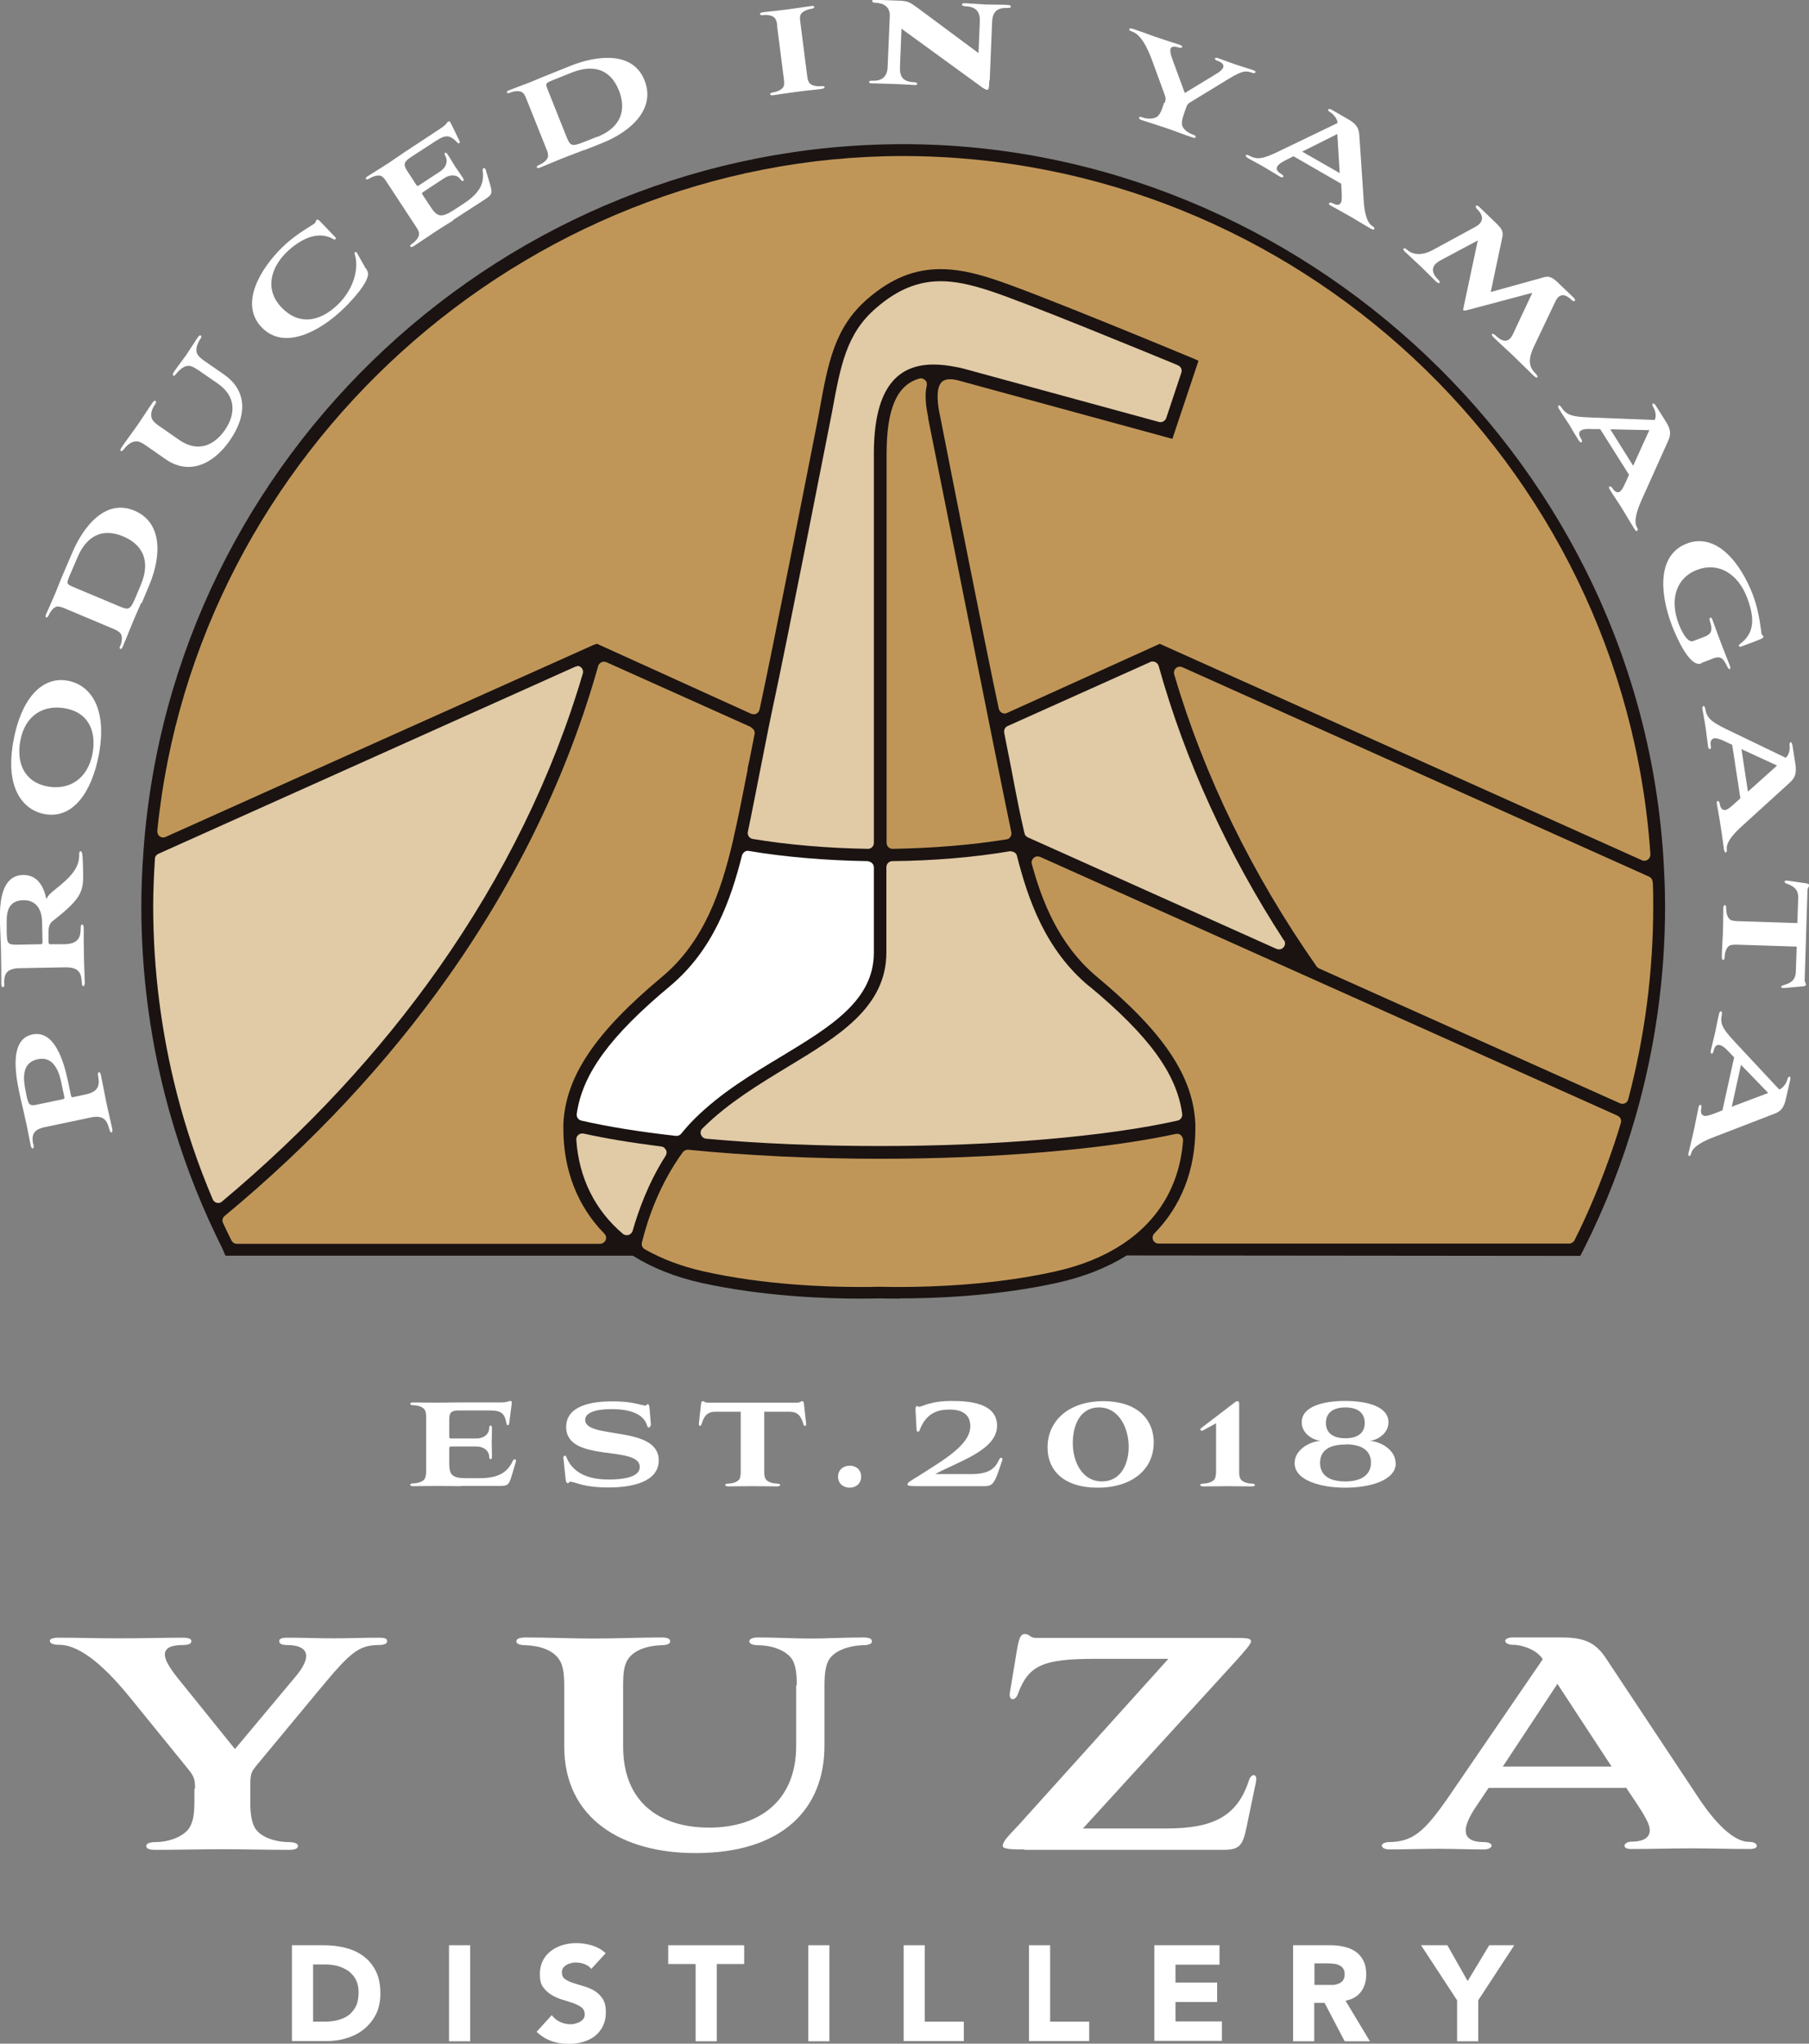 <?xml version="1.0" encoding="UTF-8"?>
<svg id="_レイヤー_2" data-name="レイヤー 2" xmlns="http://www.w3.org/2000/svg" viewBox="0 0 83.84 94.69">
  <rect x="0" y="0" width="83.84" height="94.69" fill="#808080" stroke="none"/>
  <defs>
    <style>
      .cls-1 {
        fill: #1a1311;
      }

      .cls-1, .cls-2, .cls-3, .cls-4 {
        stroke-width: 0px;
      }

      .cls-2 {
        fill: #e1caa6;
      }

      .cls-3 {
        fill: #fff;
      }

      .cls-4 {
        fill: #c09658;
      }
    </style>
  </defs>
  <g id="_コンテンツ" data-name="コンテンツ">
    <g>
      <g>
        <path class="cls-3" d="M13.53,90.13h1.47c.36,0,.69.04,1.01.12.32.08.6.21.84.39.24.18.43.41.57.69.14.28.21.63.21,1.04,0,.36-.07.68-.2.95-.14.27-.32.5-.55.69-.23.19-.5.33-.8.42-.3.1-.62.14-.95.14h-1.6v-4.45h0ZM14.51,93.67h.51c.23,0,.44-.02.63-.07.19-.05.36-.12.51-.23.14-.11.25-.25.34-.42.08-.17.12-.39.12-.64,0-.22-.04-.41-.12-.57s-.19-.29-.33-.4c-.14-.1-.3-.18-.49-.24-.19-.05-.38-.08-.59-.08h-.58v2.64Z"/>
        <path class="cls-3" d="M20.81,90.13h.98v4.45h-.98v-4.45Z"/>
        <path class="cls-3" d="M27.4,91.22c-.08-.1-.19-.17-.32-.22-.14-.05-.26-.07-.39-.07-.07,0-.14,0-.22.03-.08.02-.15.04-.21.08-.07.04-.12.08-.16.14-.04.06-.06.13-.06.21,0,.13.05.24.15.31.1.07.23.13.38.18.15.05.32.1.49.15s.34.12.49.21c.15.09.28.22.38.37.1.15.15.36.15.62s-.05.46-.14.65c-.09.18-.22.34-.37.46-.16.12-.34.21-.55.27-.21.06-.43.09-.66.09-.29,0-.56-.04-.8-.13-.25-.09-.48-.23-.69-.43l.7-.77c.1.13.23.24.38.31.15.07.31.11.47.11.08,0,.16,0,.24-.03.08-.02.15-.05.22-.08.06-.04.12-.09.16-.14.04-.06.06-.13.06-.21,0-.13-.05-.24-.15-.32-.1-.08-.23-.14-.39-.2-.15-.05-.32-.11-.5-.16-.18-.05-.35-.13-.5-.22-.15-.09-.28-.21-.39-.36s-.15-.35-.15-.6.05-.45.14-.63c.09-.18.22-.33.38-.45.16-.12.34-.21.54-.27.21-.06.42-.09.63-.09.25,0,.49.04.73.11.23.07.45.19.63.36l-.67.73Z"/>
        <path class="cls-3" d="M32.24,91h-1.27v-.87h3.52v.87h-1.27v3.58h-.98v-3.58Z"/>
        <path class="cls-3" d="M37.46,90.13h.98v4.45h-.98v-4.45Z"/>
        <path class="cls-3" d="M41.88,90.13h.98v3.54h1.81v.9h-2.79v-4.45Z"/>
        <path class="cls-3" d="M47.69,90.13h.98v3.54h1.81v.9h-2.79v-4.45Z"/>
        <path class="cls-3" d="M53.5,90.13h3.02v.9h-2.04v.83h1.93v.9h-1.93v.9h2.15v.9h-3.13v-4.45h0Z"/>
        <path class="cls-3" d="M59.93,90.13h1.72c.23,0,.44.02.64.07.2.04.38.12.53.22.15.1.27.24.36.41s.14.39.14.65c0,.31-.08.58-.24.8-.16.22-.4.36-.72.42l1.13,1.88h-1.17l-.93-1.78h-.48v1.78h-.98v-4.45h0ZM60.91,91.97h.58c.09,0,.18,0,.28,0s.19-.03.27-.06c.08-.03.15-.08.2-.15.05-.07.08-.16.08-.28,0-.11-.02-.2-.07-.27-.05-.07-.1-.12-.18-.15-.07-.04-.15-.06-.24-.07-.09-.01-.18-.02-.27-.02h-.64v1.01Z"/>
        <path class="cls-3" d="M67.53,92.68l-1.67-2.55h1.22l.94,1.66,1-1.66h1.16l-1.67,2.55v1.9h-.98v-1.9h0Z"/>
      </g>
      <g>
        <path class="cls-3" d="M9.04,82.87c0-.49-.07-.6-.4-1l-2.6-3.2c-1.07-1.32-2.25-2.44-3.27-2.46-.26,0-.46-.04-.46-.19,0-.09.16-.14.42-.14,1.04,0,1.63.03,2.72.03,1.3,0,2.2-.03,3.02-.03.26,0,.4.05.4.16,0,.14-.18.18-.39.18-.56,0-.84.14-.84.44,0,.25.21.6.58,1.07l2.67,3.31,2.81-3.36c.33-.39.49-.72.49-.95,0-.33-.32-.51-.88-.51-.23,0-.37-.05-.37-.18s.16-.16.37-.16c.86,0,1.35.03,2.16.03.74,0,1.34-.03,2.07-.03.28,0,.4.03.4.16,0,.14-.16.18-.42.18-.9.02-1.28.33-2.72,2.07l-2.92,3.52c-.26.32-.28.4-.28,1.04v.62c0,.62.07.93.19,1.18.26.51,1.07.7,1.56.7.26,0,.46.05.46.18s-.16.18-.42.18c-1.04,0-2.06-.03-3.08-.03s-2.04.03-3.11.03c-.26,0-.42-.05-.42-.18s.19-.18.46-.18c.49,0,1.28-.21,1.56-.7.14-.25.21-.56.21-1.18v-.58h0Z"/>
        <path class="cls-3" d="M36.93,78.09c0-.6-.07-.93-.19-1.16-.28-.49-1.02-.69-1.55-.7-.21,0-.46-.03-.46-.18,0-.12.16-.18.4-.18.9,0,1.69.05,2.44.05s1.51-.05,2.44-.05c.26,0,.4.05.4.18,0,.16-.28.18-.46.18-.53.02-1.27.21-1.55.7-.12.23-.19.56-.19,1.16v2.8c0,2.88-1.9,4.97-5.98,4.97-3.41,0-6.08-1.6-6.08-4.94v-2.83c0-.6-.07-.93-.21-1.16-.3-.49-.93-.67-1.55-.7-.16,0-.46-.02-.46-.18,0-.12.16-.18.42-.18,1.07,0,2.16.05,3.16.05s2.13-.05,3.15-.05c.26,0,.4.05.4.18,0,.16-.28.18-.44.18-.49.02-1.23.16-1.55.7-.12.23-.19.47-.19,1.16v2.83c0,2.65,1.76,3.76,3.99,3.76s4.03-1.16,4.03-3.8v-2.8Z"/>
        <path class="cls-3" d="M47.47,85.69c-.47,0-1,0-1-.16,0-.21.28-.48.74-.97l6.94-7.7h-3.41c-2.41,0-3.08.3-3.57,1.64-.12.33-.42.3-.37-.05l.32-1.93c.11-.67.19-.81.39-.81s.23.18.49.18h9.05c.67,0,.93,0,.93.16,0,.12-.28.44-.74.95l-7.05,7.72h3.87c2.15,0,3.29-.55,3.83-2.25.11-.32.4-.3.32.09l-.42,2.02c-.19.95-.33,1.13-1.13,1.13h-9.19Z"/>
        <path class="cls-3" d="M75.34,82.84h-6.35l-.53.79c-.16.23-.53.79-.53,1.18,0,.3.19.54.83.54.23,0,.37.07.37.16s-.12.18-.35.18c-.74,0-1.46-.03-2.16-.03-.74,0-1.49.03-2.23.03-.23,0-.35-.09-.35-.18,0-.07.12-.16.35-.16,1.07-.02,1.6-.44,2.73-2.07l4.38-6.4c-.25-.42-.93-.67-1.37-.67-.23,0-.37-.09-.37-.18s.14-.16.35-.16h2.29c1.09,0,1.58.28,2.04.98l4.2,6.33c.54.83,1.53,2.16,2.43,2.16.23,0,.35.09.35.19,0,.09-.12.14-.35.14-.9,0-1.79-.03-2.69-.03s-1.83.03-2.76.03c-.23,0-.33-.05-.33-.16,0-.07.11-.18.33-.18.37,0,.84-.09.84-.53,0-.21-.11-.48-.58-1.2l-.53-.79ZM69.64,81.85h5.05l-2.51-3.83-2.53,3.83Z"/>
      </g>
      <g>
        <path class="cls-3" d="M21.36,68.86c-.29,0-.63-.01-1.08-.01-.53,0-.84.01-1.12.01-.1,0-.15-.03-.15-.06,0-.04.05-.07.15-.07.15,0,.44-.06.53-.22.03-.07.06-.16.06-.32v-2.53c0-.17-.02-.26-.06-.33-.09-.16-.37-.22-.53-.22-.1,0-.15-.03-.15-.07,0-.03.05-.06.15-.06.28,0,.59.01,1.12.01.26,0,.64-.01.94-.01h1.93c.41,0,.41-.07.49-.07.08,0,.09.03.07.17l-.11.86c-.01.12-.12.13-.13,0-.1-.59-.37-.59-.99-.59h-1.19c-.36,0-.47.08-.47.42v.78c0,.08.02.1.1.1h1.15c.4,0,.6-.24.6-.47,0-.09.03-.13.07-.13s.06.04.06.13c0,.17-.01.45-.01.65s.01.47.01.65c0,.1-.03.13-.06.13s-.07-.03-.07-.13c0-.22-.21-.46-.6-.46h-1.15c-.09,0-.1.03-.1.1v.67c0,.57.15.7.81.7h.59c.91,0,1.31-.29,1.55-.81.05-.1.17-.08.14.04l-.19.64c-.14.47-.19.49-.63.49h-1.73Z"/>
        <path class="cls-3" d="M30.14,66.04c0,.13-.12.14-.15.01-.18-.6-.91-.76-1.66-.76-.45,0-1.21.07-1.21.5,0,.91,3.41.24,3.41,1.87,0,1-1.22,1.26-2.33,1.26s-1.45-.22-1.71-.26c-.15-.03-.1.06-.17.06-.05,0-.09-.03-.11-.22l-.1-.96c0-.06.02-.09.07-.09s.06.04.08.09c.37.88,1.3,1.01,1.96,1.01s1.43-.1,1.43-.58c0-1.03-3.41-.17-3.41-1.85,0-1.01,1.22-1.19,2.12-1.19.75,0,1.01.08,1.49.19.14.03.1-.06.17-.06.04,0,.07.01.09.26l.06.74Z"/>
        <path class="cls-3" d="M34.33,65.41h-1.16c-.35,0-.53.15-.65.56-.02.06-.06.1-.08.1s-.06-.03-.05-.12l.1-.9c.01-.1.04-.13.08-.13.05,0,.12.07.21.07h4.19c.09,0,.16-.07.21-.07.04,0,.07.03.08.13l.1.9s.01.12-.05.12c-.03,0-.06-.03-.08-.1-.12-.41-.3-.56-.65-.56h-1.16v2.78c0,.17.02.26.06.33.09.16.37.22.53.22.1,0,.15.03.15.07,0,.03-.06.06-.15.06-.28,0-.6-.01-1.13-.01s-.84.01-1.12.01c-.09,0-.15-.03-.15-.06,0-.04.06-.07.15-.07.15,0,.43-.06.52-.22.03-.08.05-.17.05-.33v-2.78h0Z"/>
        <path class="cls-3" d="M38.84,68.42c0-.33.26-.51.54-.51s.53.17.53.51-.26.51-.53.51-.54-.17-.54-.51Z"/>
        <path class="cls-3" d="M46.21,66.06c0,1.13-1.78,1.65-2.87,2.24h1.68c.81,0,1.1-.26,1.28-.66.06-.15.19-.12.15.02l-.18.53c-.21.61-.34.67-.68.67h-2.93c-.4,0-.6,0-.6-.08,0-.09.1-.14.49-.38l.63-.4c1.29-.81,1.79-1.35,1.79-1.92,0-.51-.34-.77-.95-.77-.43,0-1.07.07-1.4.96-.01.04-.03.06-.08.06-.03,0-.06,0-.06-.08l-.05-.93c0-.14.03-.17.08-.17.05,0,.05.06.15.02.35-.13.75-.26,1.42-.26.75,0,2.13.06,2.13,1.15Z"/>
        <path class="cls-3" d="M50.87,68.93c-1.5,0-2.32-.74-2.32-1.87,0-1.25,1.01-2.14,2.59-2.14,1.49,0,2.33.78,2.33,1.92,0,1.25-1.01,2.09-2.6,2.09ZM52.31,67.04c0-.9-.47-1.83-1.37-1.83s-1.22.85-1.22,1.65c0,.88.44,1.78,1.35,1.78.87,0,1.24-.8,1.24-1.6Z"/>
        <path class="cls-3" d="M56.35,65.95l-.6.33c-.1.04-.17-.05-.07-.12l1.53-1.17c.06-.05.1-.07.14-.07.06,0,.08.04.08.11v3.17c0,.16.02.25.06.32.09.16.37.22.52.22.1,0,.15.03.15.07,0,.03-.06.06-.14.06-.37,0-.76-.01-1.12-.01s-.76.01-1.13.01c-.09,0-.15-.03-.15-.06,0-.04.06-.07.15-.07.15,0,.44-.06.53-.22.03-.07.06-.16.06-.32v-2.25h0Z"/>
        <path class="cls-3" d="M64.69,67.79c0,.82-1.24,1.14-2.34,1.14s-2.35-.32-2.35-1.14c0-.59.65-.99,1.2-1.03-.42-.06-.87-.37-.87-.86,0-.74,1.01-.99,2.01-.99s2.01.25,2.01.99c0,.49-.46.81-.86.86.54.04,1.19.44,1.19,1.03ZM62.35,66.93c-.8,0-1.17.32-1.17.85s.37.86,1.17.86,1.19-.35,1.19-.87c0-.52-.37-.85-1.18-.85ZM62.35,65.21c-.57,0-.9.26-.9.72s.33.71.9.71.9-.24.9-.71-.33-.72-.9-.72Z"/>
      </g>
      <g>
        <path class="cls-3" d="M1.55,53.01c.01.1.03.19-.03.2-.05,0-.08-.05-.1-.15-.09-.43-.15-.8-.25-1.22-.08-.39-.2-.85-.27-1.19-.2-.94-.45-2.5.6-2.72,1.05-.22,1.47,1.31,1.65,2.17l.14.66c.02.08.05.09.12.07l.56-.12c.66-.14.64-.5.58-.83-.01-.1-.03-.19.03-.2.05-.01.08.05.1.15.09.42.16.82.24,1.21.08.39.19.82.28,1.25.02.09.01.17-.03.18-.05.01-.08-.07-.11-.17-.09-.31-.19-.67-.87-.52l-2.14.45c-.6.13-.57.47-.51.8ZM2.84,50.15c-.15-.71-.46-1.21-1.1-1.07-.64.14-.71.71-.56,1.43l.05.26c.1.46.15.49.59.39l1.09-.23c.07-.01.08-.04.07-.11l-.14-.67Z"/>
        <path class="cls-3" d="M.2,45.55c0,.1,0,.19-.07.19-.05,0-.07-.07-.07-.16,0-.44,0-.8-.01-1.27,0-.43-.03-.84-.05-1.5-.02-.75-.03-2.24,1.06-2.27.67-.01.96.51,1.09,1.12.06-.15.18-.27.37-.42.79-.62,1.17-1.05,1.15-1.66,0-.19.11-.18.14-.02.02.13.03.31.04.74.02.96.02,1.27-1.43,2.39-.16.15-.17.33-.17.46v.51c.01.08.03.1.12.09h.64c.68-.03.72-.39.73-.72,0-.1,0-.19.07-.19.05,0,.07.07.07.16,0,.43,0,.83.01,1.24,0,.4.03.85.04,1.28,0,.1-.02.17-.07.17-.06,0-.06-.08-.07-.19-.03-.33-.06-.69-.76-.68l-2.12.04c-.68.01-.71.35-.72.69ZM1.95,42.7c-.01-.56-.28-1-.86-.99-.66.01-.79.47-.78,1.02v.46c.02.56.03.59.59.58l.98-.02c.06,0,.09-.02.09-.1l-.02-.95Z"/>
        <path class="cls-3" d="M.63,34.29c.34-1.84,1.27-2.98,2.51-2.75,1.04.19,1.85,1.26,1.44,3.43-.33,1.75-1.21,2.99-2.51,2.75-1.06-.2-1.85-1.27-1.44-3.43ZM2.2,36.44c.98.18,1.86-.32,2.09-1.53.17-.93-.11-1.88-1.27-2.09-.98-.18-1.86.3-2.08,1.51-.17.93.11,1.89,1.27,2.11Z"/>
        <path class="cls-3" d="M6.54,27.94c-.1.23-.33.74-.44,1.02-.19.46-.3.75-.41,1-.04.09-.08.12-.11.11-.04-.02-.05-.07,0-.16.06-.14.12-.42,0-.57-.05-.06-.13-.11-.27-.18l-2.33-.98c-.15-.06-.24-.08-.32-.08-.18.02-.34.26-.4.4-.04.09-.08.12-.12.11-.03-.01-.04-.07,0-.16.11-.25.23-.51.43-.98.11-.26.25-.64.38-.93l.39-.91c.51-1.22,1.54-2.54,2.89-1.97,1.26.53,1.29,2.02.68,3.47l-.34.81ZM6.53,27.09c.47-1.13.06-1.87-.83-2.24-1.03-.43-1.73.06-2.12,1l-.36.84c-.15.36-.13.37.16.5l2.12.89c.47.2.53.19.78-.39l.25-.6Z"/>
        <path class="cls-3" d="M9.19,17.15c-.19-.13-.32-.19-.42-.2-.22-.02-.45.18-.58.34-.05.07-.11.14-.16.11-.04-.03-.02-.09.03-.17.2-.29.4-.54.57-.78.17-.25.32-.5.53-.81.06-.09.11-.12.15-.09.05.04,0,.13-.05.19-.11.18-.22.46-.12.66.05.09.14.19.33.32l.91.63c.94.65,1.19,1.73.27,3.06-.77,1.11-1.89,1.62-2.97.87l-.92-.64c-.19-.13-.32-.19-.42-.19-.23-.01-.43.15-.58.34-.04.05-.11.14-.16.11-.04-.03-.02-.09.04-.18.24-.35.5-.69.73-1.02.23-.33.46-.7.69-1.03.06-.09.11-.12.15-.09.05.04,0,.13-.04.18-.11.16-.23.44-.12.66.05.09.11.17.33.32l.92.64c.86.6,1.62.27,2.12-.45.51-.74.53-1.57-.33-2.16l-.91-.63Z"/>
        <path class="cls-3" d="M16.97,12.44c.1.2.12.25.03.49-.15.41-.8,1.11-1.11,1.4-1.02.98-2.7,1.94-3.76.84-1.06-1.1-.04-2.75.97-3.73.45-.43.86-.7,1.44-1.06.11-.06.08-.14.13-.19.03-.03.08-.02.15.05l.71.74c.08.08,0,.15-.08.1-.76-.45-1.62.08-2.15.59-.73.7-1.07,1.73-.24,2.59.8.82,1.76.66,2.6-.15.74-.72.99-1.68.78-2.33-.03-.1.05-.14.1-.07l.41.73Z"/>
        <path class="cls-3" d="M21.02,10.2c-.24.16-.54.33-.91.58-.44.29-.7.47-.93.62-.08.05-.14.06-.16.03-.02-.03,0-.09.08-.14.13-.08.34-.29.32-.47,0-.08-.04-.16-.13-.3l-1.39-2.12c-.09-.14-.16-.2-.22-.24-.16-.08-.43.03-.56.11-.08.05-.14.06-.16.02-.02-.03,0-.08.09-.13.23-.15.5-.31.95-.6.21-.14.53-.36.78-.53l1.61-1.06c.34-.22.3-.28.37-.33.06-.04.09-.03.15.1l.38.78c.06.11-.03.17-.11.07-.41-.44-.63-.29-1.15.05l-1,.65c-.3.2-.35.33-.17.61l.43.66c.04.06.07.07.14.02l.96-.63c.33-.22.37-.53.25-.72-.05-.08-.04-.13-.01-.15.03-.02.07,0,.12.08.09.14.24.38.34.55.11.16.27.39.36.53.05.08.05.13.02.14-.03.02-.07.01-.13-.07-.12-.19-.42-.27-.76-.05l-.96.63c-.08.05-.07.08-.03.14l.37.56c.31.48.51.5,1.06.15l.49-.32c.76-.5.94-.96.86-1.52-.02-.11.1-.16.14-.04l.19.64c.14.47.11.52-.26.76l-1.45.94Z"/>
        <path class="cls-3" d="M27.07,6.95c-.23.09-.76.29-1.04.4-.46.19-.74.31-.99.41-.09.04-.15.03-.16,0-.02-.04.02-.08.11-.12.14-.06.39-.21.41-.4,0-.08,0-.17-.07-.32l-.94-2.35c-.06-.15-.11-.23-.17-.28-.14-.11-.43-.06-.57,0-.09.04-.15.03-.16,0-.01-.03.02-.08.11-.11.25-.1.53-.2,1-.38.26-.11.63-.27.92-.38l.92-.37c1.23-.49,2.89-.69,3.43.67.51,1.27-.53,2.34-1.99,2.92l-.81.32ZM27.67,6.35c1.13-.45,1.37-1.27,1.01-2.17-.42-1.04-1.26-1.19-2.2-.81l-.85.34c-.36.14-.36.17-.24.46l.85,2.13c.19.47.24.51.82.28l.61-.24Z"/>
        <path class="cls-3" d="M36.02,1.16c-.02-.16-.05-.24-.1-.31-.11-.15-.39-.17-.54-.15-.1.01-.15,0-.16-.05,0-.03.05-.07.13-.08.28-.04.59-.06,1.12-.13.53-.07.84-.12,1.12-.16.09-.01.15,0,.15.04,0,.04-.05.08-.14.09-.15.02-.43.11-.5.28-.03.07-.03.17-.01.32l.32,2.51c.02.17.05.25.1.32.11.15.4.17.55.15.09-.01.15,0,.16.05,0,.03-.05.07-.14.08-.28.04-.59.06-1.12.13-.53.07-.84.12-1.12.16-.08.01-.14,0-.15-.04,0-.04.05-.08.14-.09.15-.02.42-.11.49-.28.03-.07.03-.17.01-.33l-.32-2.51Z"/>
        <path class="cls-3" d="M45.85,3.74c-.01.35-.03.42-.09.42-.04,0-.13-.01-.39-.22l-3.59-2.61-.07,1.77c-.02.44.13.69.65.71.17,0,.23.14.02.13-.38-.02-.59-.04-.97-.05-.28-.01-.74-.02-1.01-.03-.17,0-.18-.13.03-.12.46.02.7-.2.71-.67l.1-2.36c0-.39-.29-.57-.66-.58-.19,0-.24-.15-.01-.14l1.1.04c.4.02.48.06.85.33l2.83,2.1.06-1.46c.02-.44-.16-.69-.67-.71-.08,0-.16-.03-.16-.08,0-.04.06-.07.16-.06.39.02.59.04.98.06.27.01.72,0,.99.02.09,0,.13.03.14.07s-.04.07-.16.07c-.48-.02-.69.18-.71.65l-.11,2.7Z"/>
        <path class="cls-3" d="M53.98,4.77c.06-.18.05-.23-.02-.43l-.56-1.53c-.23-.63-.53-1.2-.91-1.34-.1-.03-.17-.07-.15-.13.01-.03.08-.03.18,0,.39.13.61.22,1.01.36.49.17.82.27,1.13.37.1.03.14.07.13.11-.02.05-.09.04-.17.02-.21-.07-.33-.05-.37.06-.03.09,0,.25.08.47l.58,1.58,1.48-.9c.17-.1.28-.21.3-.29.04-.12-.05-.23-.26-.3-.09-.03-.13-.07-.12-.11.02-.05.08-.04.16-.01.32.11.5.19.8.29.28.09.5.16.78.25.11.04.15.06.13.11-.02.05-.08.05-.18.01-.34-.11-.52-.04-1.28.43l-1.54.94c-.14.08-.16.12-.24.35l-.08.23c-.08.23-.09.36-.08.46.03.22.31.4.49.46.1.03.16.08.15.12-.02.05-.08.05-.18.01-.39-.13-.76-.28-1.14-.41-.38-.13-.77-.25-1.17-.38-.1-.03-.15-.07-.14-.12s.09-.04.19,0c.18.06.51.08.67-.06.08-.07.15-.18.23-.41l.07-.22Z"/>
        <path class="cls-3" d="M62.12,8.49l-2.17-1.25-.34.17c-.1.05-.34.17-.41.3-.06.1-.04.22.18.35.08.04.11.1.1.13-.02.03-.08.04-.15,0-.25-.15-.49-.3-.73-.44-.25-.15-.52-.28-.77-.43-.08-.04-.1-.1-.09-.13.01-.02.07-.03.15.02.37.2.63.16,1.34-.18l2.76-1.33c0-.19-.19-.41-.34-.5-.08-.04-.11-.1-.09-.13.02-.03.08-.03.15.01l.78.45c.37.21.49.41.51.74l.2,2.99c.02.39.1,1.04.41,1.22.08.04.1.1.08.14-.02.03-.07.02-.15-.02-.31-.18-.61-.36-.91-.54-.31-.18-.63-.35-.95-.53-.08-.04-.1-.08-.08-.12.01-.02.07-.04.15,0,.13.07.31.14.39-.01.04-.07.06-.18.04-.52l-.02-.37ZM60.36,7.03l1.73.99-.11-1.81-1.62.81Z"/>
        <path class="cls-3" d="M71.08,13.55l-2.97.79c-.18.05-.25.06-.28.04s-.01-.1.02-.23l.64-3.01-1.76.94c-.08.05-.15.1-.2.15-.23.24-.09.52.11.71.16.15.08.26-.09.1-.26-.25-.45-.45-.71-.7-.25-.24-.48-.44-.73-.68-.15-.14-.04-.22.1-.09.26.24.7.29,1.22,0l1.95-1.06c.08-.05.15-.09.19-.14.2-.21.12-.45-.1-.67-.14-.13-.07-.26.09-.11l.81.78c.18.18.32.34.26.61l-.54,2.55,2.49-.69c.26-.07.44.08.62.25l.74.71c.12.12.04.23-.1.1-.14-.13-.4-.36-.64-.11-.03.03-.07.09-.1.15l-1.01,2.12c-.24.52-.28.9.07,1.24.16.15.11.29-.08.11-.32-.31-.6-.59-.9-.88-.3-.29-.62-.57-.95-.89-.18-.17-.07-.24.09-.09.24.23.47.33.67.13.05-.05.09-.12.13-.2l.91-1.94Z"/>
        <path class="cls-3" d="M75.5,22l-1.34-2.12h-.38c-.11-.01-.37-.02-.5.06-.1.06-.14.18,0,.39.05.08.05.14.02.16-.03.02-.08,0-.13-.08-.16-.25-.3-.49-.44-.73-.16-.25-.33-.49-.48-.74-.05-.08-.04-.14-.02-.15.02-.02.08,0,.13.08.23.35.48.44,1.27.47l3.06.12c.09-.17.03-.45-.07-.6-.05-.08-.05-.14-.02-.16.03-.02.08.01.13.08l.48.76c.23.36.24.59.1.89l-1.23,2.74c-.16.36-.4.97-.21,1.27.05.08.04.14,0,.16-.03.02-.07-.01-.12-.09-.19-.3-.37-.61-.55-.91-.19-.31-.4-.6-.59-.92-.05-.08-.05-.12-.02-.14.02-.02.08,0,.13.07.08.12.21.26.35.17.07-.04.14-.14.28-.45l.15-.34ZM74.63,19.89l1.06,1.69.75-1.65-1.81-.04Z"/>
        <path class="cls-3" d="M78.85,30.74c-.56.21-1.19-1.32-1.36-1.75-.62-1.64-.63-3.31.7-3.81,1.34-.5,2.47.85,3.06,2.41.2.54.31,1.13.38,1.7,0,.03,0,.05.02.1.02.05.05.04.07.09.03.08-.04.11-.52.29l-.51.19c-.09.03-.15-.05-.05-.12.56-.42.77-1,.33-2.15-.42-1.11-1.33-1.66-2.31-1.29-.98.37-1.28,1.37-.87,2.48.08.21.38.94.69.82l.47-.18c.12-.04.23-.1.29-.17.14-.15.05-.43.01-.56-.04-.13-.01-.16.01-.17.05-.02.08.03.11.11.1.27.2.56.39,1.06.19.5.31.79.41,1.05.03.09.03.14,0,.16s-.07-.02-.12-.12c-.12-.23-.2-.4-.38-.42-.07-.01-.2.01-.33.07l-.49.19Z"/>
        <path class="cls-3" d="M80.66,36.99l-.38-2.48-.34-.16c-.1-.05-.34-.16-.49-.14-.12.02-.2.11-.16.35.01.09,0,.15-.04.15-.03,0-.08-.04-.09-.13-.04-.29-.07-.57-.11-.85-.04-.29-.1-.58-.15-.87-.01-.09.01-.14.05-.15.03,0,.07.04.08.13.07.42.27.6.97.94l2.76,1.33c.15-.12.21-.4.18-.57-.01-.09.01-.15.05-.15.03,0,.07.05.08.13l.14.89c.06.43-.02.63-.26.85l-2.22,2.02c-.29.26-.75.72-.7,1.07.01.09-.01.14-.05.15-.03,0-.06-.04-.08-.13-.05-.35-.09-.7-.15-1.05-.05-.36-.12-.71-.18-1.07-.01-.09,0-.13.04-.14.03,0,.08.03.09.12.02.14.08.32.26.3.08-.01.18-.07.43-.3l.28-.25ZM80.71,34.71l.3,1.97,1.35-1.21-1.65-.76Z"/>
        <path class="cls-3" d="M83.3,42.77l.04-1.16c.01-.35-.14-.53-.54-.67-.06-.02-.1-.06-.09-.09,0-.03.03-.06.12-.05l.89.13c.1.02.13.05.13.09,0,.05-.07.12-.08.21l-.13,4.18c0,.09.06.16.06.21,0,.04-.04.07-.13.08l-.9.08s-.12,0-.12-.05c0-.03.03-.06.1-.08.41-.11.57-.29.58-.63l.04-1.16-2.78-.09c-.17,0-.26.01-.33.04-.16.09-.23.37-.23.52,0,.1-.03.15-.07.15-.03,0-.06-.06-.06-.15,0-.28.03-.6.05-1.13.02-.53.01-.84.02-1.12,0-.09.03-.15.07-.14.04,0,.07.06.06.15,0,.15.04.43.2.53.08.04.17.05.32.06l2.78.09Z"/>
        <path class="cls-3" d="M79.83,51.44l.54-2.45-.26-.27c-.07-.08-.26-.27-.41-.3-.12-.03-.23.03-.28.27-.02.09-.06.14-.09.13-.03,0-.06-.06-.04-.15.06-.28.14-.56.2-.83.06-.28.11-.58.18-.86.02-.09.06-.13.1-.12.03,0,.05.06.03.15-.09.42.03.65.57,1.23l2.09,2.24c.18-.06.34-.3.38-.47.02-.09.07-.13.1-.13s.05.07.03.15l-.2.88c-.09.42-.24.59-.55.7l-2.8,1.08c-.37.14-.96.4-1.04.75-.02.09-.06.13-.1.12-.03,0-.04-.06-.02-.15.08-.35.17-.69.24-1.03.08-.35.14-.71.22-1.07.02-.09.05-.12.09-.12.03,0,.06.06.04.14-.03.14-.04.33.13.37.08.02.19,0,.51-.12l.35-.14ZM80.69,49.33l-.43,1.95,1.69-.64-1.26-1.3Z"/>
      </g>
      <g>
        <path class="cls-1" d="M41.71,60.17c-.5,0-.83-.01-.93-.01-.15,0-.48.01-.96.01-1.51,0-4.46-.1-7.32-.73-1.2-.27-2.27-.69-3.17-1.26H10.45s-.14-.32-.14-.32c-.21-.42-.42-.87-.65-1.37-.83-1.84-1.5-3.76-2-5.7-.74-2.87-1.11-5.83-1.11-8.8,0-.78.03-1.6.1-2.57C7.97,21.06,23.44,6.68,41.86,6.68s34.47,14.85,35.27,33.8c.03.59.04,1.07.04,1.51,0,3.3-.46,6.57-1.36,9.72-.6,2.1-1.4,4.16-2.38,6.11l-.17.33-.02.04-21.02-.02c-.92.57-1.98.99-3.19,1.26-2.86.64-5.81.73-7.32.73Z"/>
        <path class="cls-4" d="M41.86,7.23c-17.63,0-32.82,13.74-34.57,31.27,0,.1.03.19.11.25.08.06.19.07.27.03.19-.09,19.72-8.85,19.82-8.89l.17-.06s0,0,.01,0l7.14,3.24c.08.03.17.03.24,0,.08-.04.13-.11.15-.19l.02-.09c.59-2.72,2.09-10.35,2.71-13.5l.04-.23c.41-2.27.71-3.92,2.28-5.25,1.08-.92,2.14-1.34,3.34-1.34.71,0,1.46.14,2.44.46,1.94.63,8.53,3.37,9.28,3.68l.23.1s.01.01,0,.02l-1.2,3.59s-.01.01-.02.01l-9.86-2.69c-.08-.02-.15-.04-.22-.05-.31-.05-.51,0-.63.15-.26.33-.14,1.1-.04,1.54h0c.48,2.44,2.09,10.62,2.72,13.56.02.08.07.15.15.19.07.04.17.04.24,0l7.07-3.2s0,0,0,0,0,0,0,0l22.35,10.03c.09.04.19.03.27-.03.08-.06.12-.15.12-.25-1.24-18.14-16.46-32.35-34.67-32.35Z"/>
        <path class="cls-2" d="M26.75,30.88s-.08,0-.11.02l-19.3,8.66c-.09.04-.16.13-.16.23-.05.81-.08,1.51-.08,2.19,0,2.93.37,5.84,1.09,8.66.43,1.68.99,3.33,1.67,4.93.03.08.11.14.19.16.09.02.18,0,.24-.06,3.91-3.27,7.29-6.91,10.03-10.8,3.03-4.3,5.29-8.9,6.69-13.66.03-.1,0-.22-.08-.29-.05-.04-.12-.07-.19-.07Z"/>
        <path class="cls-4" d="M34.81,33.69h0l-6.71-3.01s-.07-.02-.11-.02-.08,0-.12.03c-.07.03-.13.1-.15.18-1.41,5.01-3.74,9.84-6.93,14.36-2.83,4.01-6.32,7.75-10.38,11.11-.1.08-.13.22-.07.33.13.28.25.54.39.81.05.09.14.15.25.15h16.83c.11,0,.21-.07.26-.17.04-.1.02-.22-.06-.3-1.24-1.26-1.9-2.94-1.9-4.86,0-.05,0-.1,0-.15v-.07c.1-2.19,1.46-4.22,4.56-6.81,1.97-1.64,2.75-3.99,3.29-6.27l.03-.14c.23-1,.44-2.07.66-3.2v-.06c.11-.48.21-1.03.32-1.58.03-.13-.04-.25-.16-.31Z"/>
        <path class="cls-2" d="M54.61,16.93h0c-1.63-.67-7.06-2.91-8.75-3.46-.92-.3-1.62-.44-2.26-.44-1.05,0-1.99.38-2.96,1.21-1.42,1.2-1.68,2.68-2.09,4.91l-.04.2c-.21,1.05-2.03,10.36-2.72,13.55-.04.17-.15.75-.16.77-.14.7-.27,1.38-.42,2.12-.18.91-.36,1.85-.55,2.75-.02.07,0,.15.04.21.04.06.11.11.18.12,1.61.27,3.46.43,5.35.46h0c.07,0,.14-.03.19-.08.05-.05.08-.12.08-.2v-18.02c0-2.79.9-4.14,2.76-4.14.33,0,.68.04,1.08.12.09.02.18.03.28.06l9.09,2.48c.14.04.29-.04.34-.18l.7-2.1c.05-.14-.02-.29-.16-.34Z"/>
        <path class="cls-3" d="M40.24,39.9c-1.95-.03-3.88-.19-5.58-.48-.12,0-.23.09-.27.21-.52,2.05-1.32,4.38-3.35,6.07-2.76,2.3-4.05,4.06-4.31,5.91-.02.14.07.28.21.31,1.21.28,2.69.52,4.39.71h.03c.08,0,.16-.04.21-.1.21-.26.42-.49.63-.7,1.2-1.19,2.63-2.05,4.01-2.88,2.3-1.39,4.29-2.6,4.29-4.81v-3.95c0-.15-.12-.27-.27-.28Z"/>
        <path class="cls-2" d="M30.86,53.28c-.04-.09-.12-.15-.22-.16-1.36-.17-2.57-.37-3.6-.6-.02,0-.04,0-.06,0-.07,0-.13.02-.18.07-.07.06-.1.14-.09.23.12,1.76.87,3.26,2.16,4.35.05.04.11.06.18.06.03,0,.06,0,.08-.01.09-.03.16-.1.19-.19.25-.88.71-2.2,1.53-3.48.05-.08.06-.18.02-.27Z"/>
        <path class="cls-4" d="M54.73,52.6h0c-.06-.06-.16-.08-.24-.06-3.32.72-8.44,1.15-13.69,1.15-3.12,0-6.21-.15-8.92-.42-.09,0-.17.04-.23.11-1.08,1.48-1.63,3.09-1.9,4.19-.03.12.02.25.13.31.79.45,1.71.8,2.74,1.03,2.81.63,5.72.72,7.2.72.33,0,.64,0,.9-.01h.09c.33.01.67.01.9.01,1.48,0,4.39-.09,7.2-.72,1.17-.26,2.2-.67,3.06-1.23,1.72-1.11,2.71-2.78,2.86-4.84,0-.09-.03-.17-.09-.23Z"/>
        <path class="cls-2" d="M50.48,45.7c-2.03-1.69-2.83-4.01-3.35-6.05-.03-.13-.15-.2-.32-.21-1.64.28-3.53.44-5.46.46-.15,0-.27.13-.27.28v3.95c0,2.54-2.22,3.88-4.57,5.3-1.35.82-2.74,1.66-3.9,2.8l-.06.06c-.08.08-.1.19-.06.29.04.1.13.17.24.18,2.48.23,5.27.34,8.07.34,5.35,0,10.5-.44,13.78-1.18.14-.03.23-.17.21-.31-.25-1.85-1.54-3.62-4.31-5.92Z"/>
        <path class="cls-4" d="M43.02,19.34c-.13-.59-.16-1.09-.07-1.47.02-.09,0-.2-.08-.26-.05-.05-.12-.08-.19-.08-.02,0-.05,0-.07.01-1.04.29-1.52,1.4-1.52,3.49v18.02c0,.07.03.15.08.2.05.05.12.08.19.08h0c1.87-.03,3.69-.18,5.29-.44.08-.01.14-.05.18-.12.04-.06.06-.14.04-.21-.52-2.46-3.84-19.13-3.86-19.21Z"/>
        <path class="cls-2" d="M59.51,43.58c-2.62-4.04-4.58-8.32-5.81-12.72-.02-.08-.08-.14-.15-.18-.04-.02-.08-.03-.12-.03s-.08,0-.11.02l-6.62,2.97c-.12.05-.18.18-.16.31.11.56.22,1.11.32,1.62l.04.21c.19,1,.37,1.94.58,2.83.02.08.08.16.16.19l11.53,5.17s.07.02.11.02c.08,0,.16-.04.21-.1.08-.09.09-.23.02-.33Z"/>
        <path class="cls-4" d="M74.98,51.7l-26.78-12s-.07-.02-.11-.02c-.07,0-.13.02-.18.07-.08.07-.12.18-.09.28.45,1.64,1.21,3.72,3.02,5.23,3.11,2.59,4.47,4.63,4.56,6.83v.06s0,.09,0,.14c0,1.92-.66,3.6-1.9,4.86-.08.08-.1.2-.06.3.04.1.14.17.26.17h19.02c.1,0,.2-.06.25-.15,1.14-2.26,1.89-4.55,2.15-5.44.04-.13-.02-.28-.15-.33Z"/>
        <path class="cls-4" d="M76.59,40.86c0-.1-.07-.2-.16-.24l-21.64-9.71s-.07-.02-.11-.02c-.07,0-.13.02-.18.07-.08.07-.11.18-.08.29,1.39,4.71,3.61,9.26,6.6,13.53.03.04.07.07.11.09l13.95,6.25c.07.03.16.03.23,0,.07-.03.13-.1.15-.18.77-2.91,1.16-5.92,1.16-8.94,0-.34,0-.71-.02-1.13Z"/>
      </g>
    </g>
  </g>
</svg>